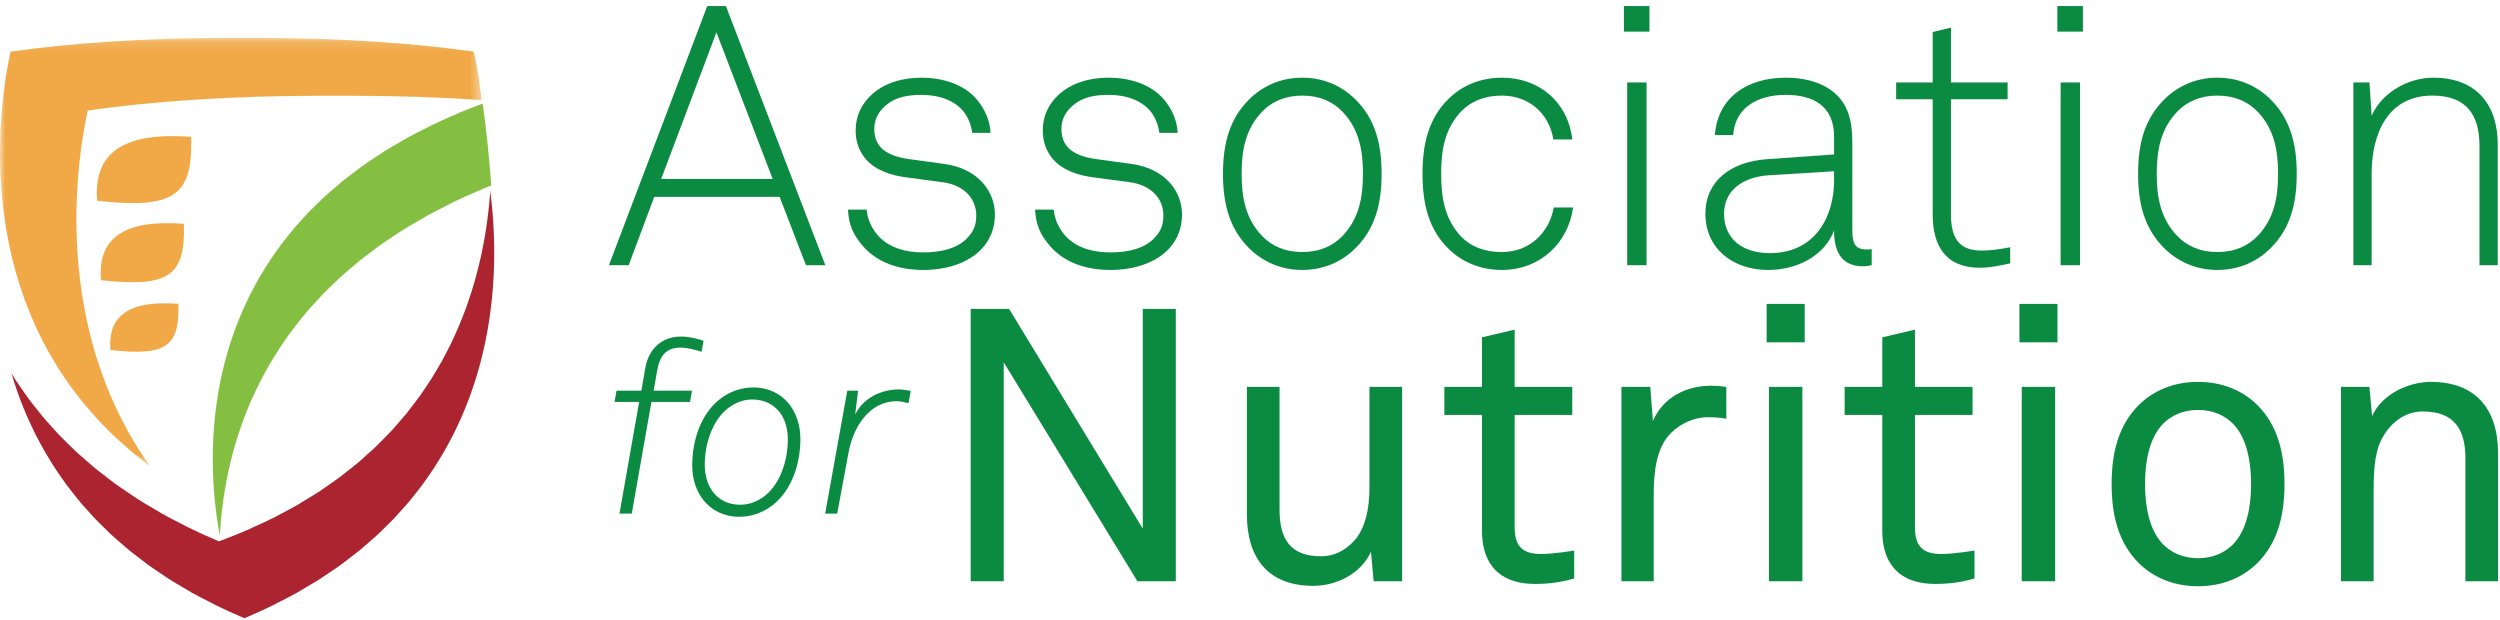 <?xml version="1.0" encoding="UTF-8"?>
<svg width="242px" height="60px" viewBox="0 0 242 60" version="1.1" xmlns="http://www.w3.org/2000/svg" xmlns:xlink="http://www.w3.org/1999/xlink">
    <!-- Generator: Sketch 59.1 (86144) - https://sketch.com -->
    <title>Group</title>
    <desc>Created with Sketch.</desc>
    <defs>
        <polygon id="path-1" points="0 0.149 46.609 0.149 46.609 41.581 0 41.581"></polygon>
    </defs>
    <g id="Page-1" stroke="none" stroke-width="1" fill="none" fill-rule="evenodd">
        <g id="Artboard-Copy-85" transform="translate(-27, -69)">
            <g id="Group" transform="translate(27, 69)">
                <g id="Group-3" transform="translate(0, 3.52)">
                    <mask id="mask-2" fill="white">
                        <use xlink:href="#path-1"></use>
                    </mask>
                    <g id="Clip-2"></g>
                    <path d="M14.068,40.955 C13.856,40.643 13.642,40.33 13.443,40.015 C13.265,39.734 13.101,39.45 12.932,39.168 C12.746,38.854 12.558,38.541 12.382,38.226 C12.223,37.938 12.074,37.648 11.924,37.36 C11.762,37.047 11.598,36.736 11.447,36.422 C11.304,36.128 11.172,35.833 11.038,35.537 C10.898,35.227 10.757,34.918 10.627,34.608 C10.502,34.31 10.386,34.013 10.27,33.716 C10.149,33.407 10.028,33.098 9.917,32.79 C9.808,32.49 9.709,32.193 9.61,31.895 C9.508,31.588 9.405,31.283 9.31,30.977 C9.219,30.678 9.134,30.38 9.05,30.082 C8.964,29.778 8.879,29.475 8.801,29.173 C8.725,28.876 8.655,28.582 8.585,28.288 C8.515,27.987 8.446,27.687 8.383,27.387 C8.32,27.093 8.263,26.801 8.208,26.509 C8.151,26.214 8.098,25.921 8.048,25.629 C7.999,25.339 7.953,25.05 7.911,24.762 C7.868,24.472 7.827,24.184 7.79,23.896 C7.754,23.614 7.72,23.335 7.689,23.055 C7.658,22.77 7.628,22.486 7.602,22.204 C7.577,21.929 7.555,21.657 7.535,21.386 C7.513,21.107 7.495,20.831 7.479,20.557 C7.464,20.291 7.451,20.027 7.44,19.766 C7.429,19.495 7.42,19.228 7.413,18.963 C7.407,18.707 7.403,18.454 7.4,18.203 C7.397,17.939 7.397,17.679 7.398,17.421 C7.4,17.18 7.402,16.942 7.406,16.706 C7.411,16.447 7.419,16.195 7.427,15.942 C7.436,15.719 7.443,15.497 7.454,15.279 C7.466,15.027 7.48,14.781 7.495,14.538 C7.508,14.331 7.52,14.126 7.535,13.924 C7.553,13.68 7.573,13.444 7.594,13.209 C7.609,13.023 7.626,12.838 7.644,12.658 C7.667,12.419 7.692,12.187 7.718,11.958 C7.735,11.796 7.754,11.636 7.772,11.48 C7.801,11.246 7.83,11.022 7.86,10.8 C7.879,10.665 7.896,10.529 7.916,10.4 C7.948,10.169 7.982,9.952 8.015,9.737 C8.032,9.631 8.048,9.524 8.065,9.422 C8.102,9.195 8.139,8.983 8.176,8.776 C8.19,8.702 8.202,8.626 8.216,8.555 C8.258,8.326 8.299,8.114 8.339,7.913 C8.346,7.879 8.353,7.842 8.36,7.808 C8.37,7.76 8.38,7.704 8.39,7.657 C8.391,7.657 8.392,7.657 8.392,7.657 C8.427,7.491 8.461,7.322 8.493,7.179 C14.631,6.29 22.481,5.75 31.074,5.75 C31.559,5.75 33.463,5.75 33.949,5.75 C38.417,5.75 42.678,5.899 46.609,6.164 C46.601,6.091 46.594,6.016 46.585,5.944 C46.569,5.793 46.553,5.643 46.535,5.498 C46.508,5.279 46.481,5.07 46.453,4.863 C46.436,4.736 46.419,4.61 46.402,4.489 C46.371,4.274 46.34,4.071 46.308,3.87 C46.292,3.772 46.277,3.671 46.262,3.576 C46.227,3.364 46.193,3.167 46.158,2.974 C46.145,2.904 46.133,2.834 46.122,2.768 C46.082,2.553 46.043,2.356 46.006,2.167 C45.999,2.135 45.993,2.101 45.987,2.07 C45.977,2.025 45.968,1.972 45.959,1.929 C45.958,1.929 45.957,1.929 45.957,1.929 C45.925,1.773 45.892,1.617 45.863,1.482 C40.132,0.652 32.805,0.149 24.783,0.149 C24.331,0.149 22.554,0.149 22.101,0.149 C14.08,0.149 6.752,0.652 1.023,1.482 C0.993,1.617 0.961,1.773 0.928,1.929 C0.928,1.929 0.927,1.929 0.927,1.929 C0.917,1.972 0.907,2.025 0.898,2.07 C0.892,2.101 0.885,2.135 0.879,2.167 C0.841,2.356 0.803,2.553 0.764,2.768 C0.752,2.834 0.739,2.904 0.728,2.974 C0.693,3.167 0.658,3.364 0.623,3.576 C0.607,3.671 0.592,3.772 0.577,3.87 C0.546,4.071 0.514,4.274 0.483,4.489 C0.466,4.61 0.45,4.736 0.432,4.863 C0.404,5.07 0.377,5.279 0.35,5.498 C0.333,5.643 0.316,5.793 0.299,5.944 C0.275,6.157 0.252,6.373 0.23,6.597 C0.213,6.765 0.198,6.938 0.183,7.111 C0.164,7.33 0.145,7.551 0.128,7.778 C0.115,7.967 0.103,8.158 0.091,8.351 C0.077,8.579 0.064,8.808 0.053,9.043 C0.043,9.247 0.035,9.454 0.028,9.662 C0.02,9.897 0.013,10.134 0.009,10.375 C0.004,10.595 0.002,10.819 0.001,11.043 C-0.001,11.284 -7.93495505e-05,11.526 0.002,11.773 C0.004,12.007 0.009,12.243 0.015,12.482 C0.021,12.729 0.03,12.979 0.04,13.232 C0.05,13.476 0.062,13.722 0.077,13.97 C0.091,14.226 0.108,14.484 0.128,14.744 C0.147,14.997 0.168,15.251 0.192,15.507 C0.216,15.77 0.243,16.035 0.273,16.303 C0.302,16.562 0.333,16.824 0.366,17.088 C0.4,17.355 0.439,17.625 0.48,17.896 C0.519,18.164 0.561,18.433 0.607,18.704 C0.654,18.977 0.704,19.252 0.757,19.526 C0.808,19.799 0.862,20.071 0.92,20.346 C0.979,20.625 1.043,20.905 1.11,21.187 C1.174,21.461 1.239,21.736 1.31,22.012 C1.383,22.295 1.463,22.577 1.543,22.862 C1.621,23.14 1.7,23.418 1.786,23.697 C1.874,23.983 1.969,24.268 2.064,24.554 C2.158,24.832 2.251,25.11 2.351,25.389 C2.455,25.677 2.569,25.965 2.681,26.254 C2.79,26.532 2.898,26.809 3.015,27.086 C3.136,27.376 3.267,27.665 3.399,27.954 C3.524,28.23 3.647,28.505 3.78,28.78 C3.921,29.073 4.074,29.363 4.226,29.654 C4.366,29.924 4.505,30.195 4.653,30.463 C4.817,30.758 4.992,31.05 5.166,31.343 C5.323,31.607 5.477,31.871 5.643,32.134 C5.829,32.428 6.029,32.719 6.227,33.011 C6.401,33.269 6.571,33.527 6.755,33.783 C6.965,34.076 7.191,34.366 7.415,34.656 C7.607,34.905 7.792,35.156 7.994,35.404 C8.232,35.696 8.487,35.983 8.738,36.271 C8.946,36.511 9.148,36.753 9.368,36.99 C9.635,37.28 9.921,37.565 10.203,37.851 C10.428,38.08 10.646,38.311 10.881,38.536 C11.181,38.825 11.503,39.107 11.82,39.39 C12.06,39.605 12.292,39.824 12.541,40.035 C12.881,40.323 13.244,40.603 13.601,40.885 C13.853,41.084 14.094,41.286 14.355,41.481 C14.4,41.515 14.45,41.547 14.496,41.581 C14.352,41.373 14.209,41.164 14.068,40.955" id="Fill-1" fill="#F1A948" mask="url(#mask-2)"></path>
                </g>
                <path d="M18.498,13.244 C11.967,12.762 9.029,14.761 9.4,19.436 C16.828,20.257 18.687,18.992 18.498,13.244" id="Fill-4" fill="#F1A948"></path>
                <path d="M17.799,21.661 C12.036,21.235 9.443,23 9.772,27.124 C16.327,27.849 17.966,26.734 17.799,21.661" id="Fill-5" fill="#F1A948"></path>
                <g id="Group-11" transform="translate(0.88, 0)">
                    <path d="M16.386,29.408 C11.663,29.058 9.537,30.504 9.806,33.885 C15.178,34.479 16.523,33.565 16.386,29.408" id="Fill-6" fill="#F1A948"></path>
                    <path d="M46.95,23.535 C46.944,23.294 46.937,23.057 46.929,22.822 C46.922,22.613 46.914,22.407 46.904,22.203 C46.892,21.968 46.878,21.739 46.864,21.511 C46.852,21.318 46.84,21.126 46.826,20.939 C46.808,20.711 46.789,20.49 46.769,20.271 C46.754,20.097 46.739,19.925 46.721,19.757 C46.698,19.532 46.674,19.317 46.65,19.103 C46.632,18.953 46.615,18.803 46.597,18.658 C46.591,18.603 46.584,18.554 46.577,18.502 C46.577,18.504 46.576,18.506 46.576,18.507 C46.558,18.761 46.538,19.016 46.515,19.274 C46.494,19.523 46.469,19.774 46.443,20.028 C46.416,20.289 46.386,20.552 46.353,20.817 C46.322,21.075 46.288,21.334 46.252,21.595 C46.214,21.864 46.174,22.134 46.13,22.406 C46.087,22.671 46.043,22.936 45.996,23.204 C45.947,23.477 45.894,23.75 45.838,24.026 C45.785,24.299 45.727,24.572 45.668,24.848 C45.606,25.125 45.54,25.403 45.472,25.682 C45.405,25.958 45.337,26.235 45.263,26.513 C45.188,26.796 45.107,27.079 45.024,27.364 C44.944,27.643 44.862,27.92 44.774,28.2 C44.686,28.485 44.589,28.771 44.491,29.058 C44.396,29.338 44.299,29.619 44.196,29.902 C44.091,30.189 43.977,30.477 43.864,30.765 C43.753,31.045 43.642,31.325 43.522,31.605 C43.4,31.896 43.267,32.185 43.136,32.476 C43.008,32.754 42.882,33.033 42.746,33.312 C42.604,33.603 42.453,33.892 42.302,34.182 C42.157,34.457 42.015,34.734 41.862,35.009 C41.699,35.301 41.525,35.592 41.351,35.883 C41.191,36.153 41.033,36.423 40.864,36.691 C40.677,36.984 40.479,37.276 40.282,37.567 C40.104,37.829 39.93,38.093 39.743,38.354 C39.534,38.646 39.31,38.934 39.088,39.223 C38.892,39.479 38.701,39.736 38.496,39.989 C38.261,40.279 38.008,40.564 37.76,40.851 C37.546,41.098 37.338,41.346 37.115,41.59 C36.851,41.877 36.569,42.158 36.291,42.442 C36.06,42.677 35.835,42.916 35.594,43.148 C35.299,43.433 34.984,43.71 34.673,43.99 C34.425,44.213 34.185,44.439 33.927,44.659 C33.597,44.94 33.245,45.214 32.898,45.489 C32.635,45.698 32.38,45.91 32.108,46.115 C31.736,46.394 31.34,46.663 30.95,46.935 C30.676,47.127 30.414,47.322 30.129,47.509 C29.708,47.788 29.26,48.055 28.818,48.323 C28.539,48.494 28.274,48.668 27.987,48.835 C27.497,49.117 26.98,49.386 26.467,49.658 C26.198,49.799 25.946,49.947 25.671,50.084 C25.056,50.395 24.409,50.689 23.759,50.982 C23.563,51.07 23.38,51.165 23.18,51.251 C22.316,51.627 21.423,51.989 20.495,52.334 C20.445,52.352 20.306,52.4 20.306,52.4 C20.306,52.4 20.185,52.346 20.122,52.319 C19.169,51.916 18.252,51.497 17.366,51.064 C17.161,50.963 16.974,50.856 16.774,50.755 C16.107,50.419 15.444,50.081 14.816,49.729 C14.535,49.571 14.277,49.406 14.004,49.246 C13.48,48.938 12.951,48.633 12.453,48.314 C12.161,48.128 11.891,47.933 11.608,47.742 C11.158,47.44 10.703,47.14 10.275,46.83 C9.987,46.622 9.72,46.405 9.442,46.191 C9.048,45.89 8.647,45.59 8.271,45.281 C7.995,45.054 7.74,44.82 7.475,44.59 C7.124,44.286 6.769,43.985 6.437,43.675 C6.178,43.434 5.937,43.186 5.688,42.941 C5.377,42.634 5.06,42.331 4.764,42.019 C4.523,41.765 4.3,41.506 4.068,41.249 C3.792,40.94 3.509,40.632 3.247,40.32 C3.025,40.055 2.82,39.786 2.607,39.518 C2.361,39.208 2.11,38.897 1.878,38.583 C1.676,38.309 1.487,38.033 1.294,37.757 C1.076,37.444 0.855,37.132 0.65,36.817 C0.503,36.592 0.368,36.366 0.23,36.141 C0.299,36.379 0.37,36.617 0.445,36.857 C0.536,37.141 0.634,37.427 0.732,37.713 C0.828,37.991 0.925,38.27 1.028,38.548 C1.135,38.836 1.252,39.125 1.368,39.413 C1.48,39.692 1.592,39.968 1.712,40.247 C1.837,40.535 1.973,40.824 2.108,41.114 C2.236,41.389 2.364,41.664 2.501,41.939 C2.647,42.232 2.805,42.522 2.961,42.814 C3.106,43.084 3.248,43.354 3.402,43.622 C3.571,43.917 3.752,44.209 3.931,44.503 C4.093,44.766 4.252,45.03 4.423,45.294 C4.615,45.588 4.821,45.879 5.025,46.171 C5.204,46.429 5.38,46.687 5.57,46.943 C5.787,47.236 6.02,47.525 6.25,47.816 C6.448,48.065 6.64,48.316 6.848,48.564 C7.093,48.856 7.356,49.143 7.615,49.43 C7.83,49.671 8.039,49.913 8.264,50.149 C8.54,50.44 8.835,50.725 9.126,51.011 C9.359,51.24 9.583,51.47 9.825,51.696 C10.136,51.984 10.467,52.267 10.793,52.549 C11.041,52.765 11.28,52.983 11.538,53.194 C11.888,53.483 12.262,53.763 12.631,54.044 C12.89,54.243 13.139,54.446 13.408,54.641 C13.806,54.93 14.232,55.21 14.652,55.492 C14.917,55.67 15.169,55.852 15.441,56.026 C15.906,56.324 16.4,56.608 16.889,56.895 C17.143,57.044 17.384,57.199 17.647,57.346 C18.234,57.674 18.851,57.99 19.474,58.304 C19.662,58.399 19.835,58.5 20.026,58.592 C20.853,58.997 21.71,59.388 22.6,59.764 C22.658,59.789 22.789,59.84 22.789,59.84 C22.789,59.84 22.903,59.789 22.962,59.764 C23.851,59.388 24.708,58.997 25.535,58.592 C25.726,58.5 25.9,58.399 26.088,58.304 C26.709,57.99 27.328,57.674 27.915,57.346 C28.177,57.199 28.417,57.044 28.672,56.895 C29.161,56.608 29.655,56.324 30.12,56.026 C30.393,55.852 30.645,55.67 30.909,55.492 C31.33,55.21 31.755,54.93 32.153,54.641 C32.423,54.446 32.671,54.243 32.93,54.044 C33.299,53.763 33.673,53.483 34.023,53.194 C34.281,52.983 34.52,52.765 34.768,52.549 C35.094,52.267 35.426,51.984 35.736,51.696 C35.978,51.47 36.203,51.24 36.436,51.011 C36.726,50.725 37.022,50.44 37.297,50.149 C37.522,49.913 37.731,49.671 37.946,49.43 C38.205,49.143 38.468,48.856 38.714,48.564 C38.921,48.316 39.113,48.065 39.311,47.816 C39.541,47.525 39.774,47.236 39.992,46.943 C40.181,46.687 40.357,46.429 40.536,46.171 C40.74,45.879 40.946,45.588 41.138,45.294 C41.309,45.03 41.468,44.766 41.63,44.503 C41.809,44.209 41.99,43.917 42.159,43.622 C42.312,43.354 42.455,43.084 42.6,42.814 C42.757,42.522 42.913,42.232 43.06,41.939 C43.197,41.664 43.324,41.389 43.453,41.114 C43.588,40.824 43.724,40.535 43.849,40.247 C43.969,39.968 44.081,39.692 44.193,39.413 C44.309,39.125 44.425,38.836 44.532,38.548 C44.637,38.27 44.732,37.991 44.829,37.713 C44.928,37.427 45.025,37.141 45.116,36.857 C45.205,36.578 45.286,36.299 45.368,36.021 C45.449,35.737 45.531,35.454 45.607,35.172 C45.68,34.895 45.748,34.621 45.814,34.346 C45.882,34.065 45.948,33.785 46.01,33.505 C46.07,33.231 46.125,32.959 46.178,32.687 C46.232,32.41 46.284,32.138 46.332,31.864 C46.379,31.593 46.422,31.324 46.463,31.055 C46.505,30.785 46.545,30.515 46.58,30.246 C46.615,29.983 46.647,29.723 46.677,29.462 C46.708,29.195 46.736,28.93 46.761,28.667 C46.785,28.411 46.806,28.156 46.827,27.904 C46.846,27.643 46.864,27.386 46.879,27.13 C46.894,26.881 46.907,26.636 46.917,26.391 C46.928,26.139 46.937,25.89 46.943,25.641 C46.949,25.403 46.953,25.166 46.956,24.932 C46.958,24.686 46.958,24.444 46.958,24.203 C46.956,23.978 46.953,23.755 46.95,23.535" id="Fill-8" fill="#AB2430"></path>
                    <path d="M45.841,10.032 C45.076,10.314 44.321,10.601 43.6,10.903 C43.391,10.991 43.2,11.085 42.995,11.174 C42.313,11.469 41.636,11.765 40.993,12.074 C40.707,12.213 40.442,12.359 40.163,12.5 C39.626,12.771 39.085,13.039 38.576,13.32 C38.276,13.484 37.999,13.658 37.709,13.826 C37.248,14.091 36.781,14.356 36.342,14.632 C36.047,14.817 35.774,15.008 35.489,15.197 C35.084,15.464 34.672,15.73 34.287,16.004 C34.003,16.205 33.74,16.413 33.466,16.618 C33.107,16.888 32.742,17.156 32.401,17.43 C32.133,17.646 31.885,17.866 31.629,18.084 C31.308,18.357 30.982,18.629 30.678,18.906 C30.429,19.132 30.197,19.364 29.959,19.593 C29.673,19.869 29.382,20.143 29.11,20.422 C28.882,20.659 28.668,20.899 28.449,21.138 C28.193,21.417 27.935,21.693 27.694,21.974 C27.484,22.22 27.289,22.467 27.089,22.715 C26.862,22.994 26.633,23.273 26.419,23.556 C26.229,23.808 26.052,24.062 25.871,24.315 C25.671,24.597 25.469,24.878 25.281,25.16 C25.109,25.419 24.95,25.678 24.787,25.938 C24.613,26.219 24.437,26.498 24.272,26.779 C24.118,27.044 23.975,27.309 23.83,27.575 C23.679,27.853 23.526,28.131 23.385,28.41 C23.249,28.677 23.123,28.945 22.997,29.212 C22.865,29.491 22.734,29.769 22.612,30.047 C22.494,30.315 22.385,30.584 22.275,30.852 C22.163,31.127 22.052,31.404 21.948,31.678 C21.847,31.948 21.754,32.217 21.66,32.485 C21.565,32.76 21.471,33.033 21.385,33.305 C21.3,33.573 21.222,33.838 21.145,34.104 C21.065,34.375 20.989,34.646 20.917,34.916 C20.847,35.182 20.783,35.445 20.72,35.708 C20.656,35.974 20.595,36.239 20.537,36.503 C20.481,36.766 20.43,37.026 20.38,37.286 C20.331,37.548 20.282,37.809 20.238,38.069 C20.196,38.324 20.156,38.577 20.119,38.828 C20.082,39.087 20.046,39.344 20.014,39.599 C19.983,39.847 19.955,40.094 19.928,40.338 C19.903,40.591 19.878,40.84 19.857,41.089 C19.837,41.33 19.818,41.568 19.803,41.804 C19.787,42.049 19.773,42.292 19.761,42.531 C19.751,42.764 19.741,42.993 19.734,43.219 C19.727,43.459 19.723,43.694 19.72,43.928 C19.717,44.146 19.716,44.362 19.716,44.576 C19.717,44.81 19.721,45.039 19.725,45.268 C19.73,45.47 19.735,45.672 19.742,45.869 C19.75,46.097 19.76,46.32 19.772,46.541 C19.782,46.729 19.792,46.915 19.804,47.098 C19.818,47.319 19.835,47.533 19.853,47.746 C19.867,47.914 19.88,48.082 19.895,48.245 C19.916,48.463 19.938,48.674 19.961,48.881 C19.978,49.027 19.993,49.174 20.01,49.314 C20.036,49.527 20.063,49.731 20.091,49.932 C20.108,50.055 20.124,50.178 20.141,50.296 C20.172,50.506 20.203,50.702 20.235,50.898 C20.251,50.993 20.266,51.092 20.281,51.183 C20.317,51.39 20.352,51.582 20.387,51.77 C20.392,51.8 20.398,51.83 20.404,51.861 C20.412,51.69 20.421,51.522 20.433,51.351 C20.449,51.096 20.469,50.842 20.491,50.583 C20.514,50.318 20.539,50.049 20.567,49.78 C20.596,49.517 20.625,49.254 20.659,48.987 C20.693,48.714 20.731,48.439 20.772,48.162 C20.811,47.891 20.853,47.62 20.899,47.348 C20.946,47.069 20.997,46.79 21.05,46.51 C21.104,46.231 21.16,45.952 21.219,45.671 C21.28,45.388 21.346,45.104 21.414,44.819 C21.482,44.537 21.551,44.254 21.626,43.97 C21.703,43.681 21.785,43.391 21.87,43.1 C21.952,42.815 22.036,42.531 22.127,42.245 C22.22,41.953 22.32,41.66 22.422,41.366 C22.522,41.078 22.622,40.792 22.731,40.502 C22.841,40.207 22.961,39.912 23.082,39.617 C23.199,39.329 23.316,39.041 23.441,38.753 C23.573,38.455 23.713,38.158 23.854,37.86 C23.99,37.573 24.124,37.286 24.27,37 C24.421,36.701 24.585,36.404 24.746,36.106 C24.902,35.821 25.055,35.537 25.221,35.254 C25.396,34.952 25.585,34.653 25.772,34.353 C25.946,34.074 26.118,33.796 26.301,33.519 C26.503,33.216 26.719,32.915 26.933,32.615 C27.127,32.343 27.316,32.07 27.521,31.801 C27.75,31.498 27.995,31.199 28.237,30.899 C28.452,30.635 28.661,30.369 28.886,30.107 C29.145,29.805 29.421,29.508 29.695,29.21 C29.93,28.954 30.158,28.697 30.404,28.443 C30.694,28.144 31.006,27.85 31.312,27.555 C31.568,27.309 31.816,27.062 32.082,26.819 C32.409,26.521 32.757,26.231 33.101,25.939 C33.377,25.705 33.642,25.469 33.928,25.238 C34.294,24.944 34.685,24.657 35.071,24.368 C35.363,24.149 35.644,23.925 35.949,23.71 C36.362,23.417 36.802,23.132 37.236,22.846 C37.542,22.643 37.835,22.437 38.152,22.239 C38.621,21.945 39.121,21.662 39.615,21.376 C39.926,21.197 40.222,21.011 40.543,20.834 C41.09,20.534 41.67,20.245 42.244,19.956 C42.544,19.805 42.826,19.648 43.133,19.501 C43.822,19.169 44.547,18.851 45.278,18.536 C45.498,18.441 45.702,18.339 45.926,18.246 C46.167,18.146 46.421,18.051 46.673,17.956 C46.492,15.492 46.226,12.681 45.841,10.032" id="Fill-9" fill="#84BF41"></path>
                    <path d="M68.468,3.133 L63.124,17.32 L73.916,17.32 L68.468,3.133 Z M77.136,25.671 L74.588,19.055 L62.452,19.055 L59.976,25.671 L58.065,25.671 L67.583,0.586 L69.387,0.586 L79.011,25.671 L77.136,25.671 L77.136,25.671 Z" id="Fill-10" fill="#0B8B42"></path>
                </g>
                <path d="M95.103,24.008 C93.829,25.424 91.707,26.131 89.371,26.131 C86.966,26.131 84.914,25.389 83.569,23.866 C82.577,22.735 82.153,21.744 82.083,20.292 L83.888,20.292 C83.994,21.354 84.454,22.275 85.196,23.016 C86.222,24.008 87.673,24.432 89.371,24.432 C91.211,24.432 92.662,24.008 93.547,23.124 C94.184,22.486 94.502,21.885 94.502,20.86 C94.502,19.268 93.37,17.922 91.246,17.64 L87.814,17.179 C86.364,17.002 84.806,16.543 83.816,15.411 C83.18,14.668 82.826,13.747 82.826,12.616 C82.826,11.2 83.428,10.032 84.348,9.184 C85.62,8.016 87.355,7.52 89.194,7.52 C91.317,7.52 93.334,8.193 94.538,9.609 C95.351,10.563 95.846,11.73 95.882,12.862 L94.112,12.862 C94.042,12.296 93.794,11.413 93.228,10.74 C92.414,9.785 91.034,9.184 89.194,9.184 C87.814,9.184 86.788,9.43 86.01,9.997 C85.126,10.633 84.63,11.483 84.63,12.439 C84.63,13.924 85.373,15.056 88.062,15.411 L91.424,15.871 C94.75,16.331 96.306,18.595 96.306,20.752 C96.306,22.062 95.882,23.124 95.103,24.008" id="Fill-12" fill="#0B8B42"></path>
                <path d="M113.218,24.008 C111.944,25.424 109.821,26.131 107.486,26.131 C105.08,26.131 103.029,25.389 101.683,23.866 C100.693,22.735 100.268,21.744 100.198,20.292 L102.002,20.292 C102.108,21.354 102.568,22.275 103.311,23.016 C104.336,24.008 105.788,24.432 107.486,24.432 C109.326,24.432 110.776,24.008 111.661,23.124 C112.298,22.486 112.617,21.885 112.617,20.86 C112.617,19.268 111.485,17.922 109.361,17.64 L105.929,17.179 C104.479,17.002 102.921,16.543 101.931,15.411 C101.294,14.668 100.94,13.747 100.94,12.616 C100.94,11.2 101.541,10.032 102.462,9.184 C103.735,8.016 105.469,7.52 107.309,7.52 C109.432,7.52 111.449,8.193 112.652,9.609 C113.465,10.563 113.96,11.73 113.996,12.862 L112.227,12.862 C112.157,12.296 111.909,11.413 111.343,10.74 C110.529,9.785 109.149,9.184 107.309,9.184 C105.929,9.184 104.903,9.43 104.125,9.997 C103.24,10.633 102.745,11.483 102.745,12.439 C102.745,13.924 103.488,15.056 106.177,15.411 L109.539,15.871 C112.864,16.331 114.42,18.595 114.42,20.752 C114.42,22.062 113.996,23.124 113.218,24.008" id="Fill-13" fill="#0B8B42"></path>
                <path d="M129.953,10.811 C129.033,9.855 127.759,9.254 126.061,9.254 C124.362,9.254 123.089,9.855 122.169,10.811 C120.576,12.474 120.188,14.525 120.188,16.825 C120.188,19.125 120.576,21.177 122.169,22.84 C123.089,23.796 124.362,24.397 126.061,24.397 C127.759,24.397 129.033,23.796 129.953,22.84 C131.545,21.177 131.933,19.125 131.933,16.825 C131.933,14.525 131.545,12.474 129.953,10.811 Z M131.226,24.008 C129.988,25.246 128.254,26.131 126.061,26.131 C123.867,26.131 122.133,25.246 120.895,24.008 C119.055,22.169 118.384,19.833 118.384,16.825 C118.384,13.818 119.055,11.483 120.895,9.644 C122.133,8.406 123.867,7.52 126.061,7.52 C128.254,7.52 129.988,8.406 131.226,9.644 C133.066,11.483 133.739,13.818 133.739,16.825 C133.739,19.833 133.066,22.169 131.226,24.008 L131.226,24.008 Z" id="Fill-14" fill="#0B8B42"></path>
                <g id="Group-18" transform="translate(137.28, 0)" fill="#0B8B42">
                    <path d="M8.097,26.131 C5.903,26.131 4.134,25.282 2.896,24.043 C1.057,22.204 0.419,19.833 0.419,16.825 C0.419,13.818 1.057,11.448 2.896,9.609 C4.134,8.369 5.903,7.52 8.097,7.52 C11.778,7.52 14.501,9.926 14.926,13.499 L13.086,13.499 C12.697,11.058 10.787,9.254 8.097,9.254 C6.398,9.254 5.09,9.82 4.169,10.776 C2.578,12.439 2.224,14.525 2.224,16.825 C2.224,19.125 2.578,21.248 4.169,22.911 C5.09,23.866 6.398,24.397 8.097,24.397 C10.822,24.397 12.697,22.486 13.122,20.08 L14.996,20.08 C14.536,23.512 11.813,26.131 8.097,26.131" id="Fill-15"></path>
                    <path d="M20.231,25.671 L22.107,25.671 L22.107,7.981 L20.231,7.981 L20.231,25.671 Z M19.914,3.062 L22.389,3.062 L22.389,0.586 L19.914,0.586 L19.914,3.062 Z" id="Fill-17"></path>
                </g>
                <path d="M177.537,16.578 L171.203,16.967 C168.586,17.144 166.888,18.523 166.888,20.682 C166.888,23.23 168.797,24.504 171.31,24.504 C175.767,24.504 177.537,20.895 177.537,17.498 L177.537,16.578 Z M180.333,25.777 C178.139,25.777 177.537,24.184 177.537,22.31 C176.582,24.821 173.892,26.131 171.168,26.131 C167.736,26.131 165.084,24.079 165.084,20.682 C165.084,17.533 167.524,15.658 171.027,15.411 L177.537,14.95 L177.537,13.217 C177.537,10.28 175.556,9.184 172.866,9.184 C170.071,9.184 167.949,10.456 167.771,13.076 L166.003,13.076 C166.251,9.501 169.046,7.52 172.866,7.52 C175.273,7.52 177.89,8.334 178.846,10.776 C179.272,11.873 179.307,13.005 179.307,14.172 L179.307,22.239 C179.307,23.441 179.483,24.149 180.686,24.149 C180.899,24.149 181.005,24.149 181.181,24.114 L181.181,25.671 C180.756,25.742 180.756,25.777 180.333,25.777 L180.333,25.777 Z" id="Fill-19" fill="#0B8B42"></path>
                <g id="Group-23" transform="translate(183.04, 0)" fill="#0B8B42">
                    <path d="M8.608,25.918 C5.318,25.918 4.044,23.831 4.044,20.752 L4.044,9.609 L0.506,9.609 L0.506,7.981 L4.044,7.981 L4.044,3.098 L5.812,2.673 L5.812,7.981 L11.297,7.981 L11.297,9.609 L5.812,9.609 L5.812,20.682 C5.812,22.77 6.379,24.256 8.749,24.256 C9.705,24.256 10.589,24.114 11.545,23.937 L11.545,25.494 C10.553,25.707 9.599,25.918 8.608,25.918" id="Fill-20"></path>
                    <path d="M16.428,25.671 L18.302,25.671 L18.302,7.981 L16.428,7.981 L16.428,25.671 Z M16.109,3.062 L18.585,3.062 L18.585,0.586 L16.109,0.586 L16.109,3.062 Z" id="Fill-22"></path>
                </g>
                <path d="M218.537,10.811 C217.617,9.855 216.344,9.254 214.645,9.254 C212.947,9.254 211.673,9.855 210.753,10.811 C209.161,12.474 208.772,14.525 208.772,16.825 C208.772,19.125 209.161,21.177 210.753,22.84 C211.673,23.796 212.947,24.397 214.645,24.397 C216.344,24.397 217.617,23.796 218.537,22.84 C220.129,21.177 220.518,19.125 220.518,16.825 C220.518,14.525 220.129,12.474 218.537,10.811 Z M219.811,24.008 C218.573,25.246 216.839,26.131 214.645,26.131 C212.451,26.131 210.718,25.246 209.48,24.008 C207.64,22.169 206.966,19.833 206.966,16.825 C206.966,13.818 207.64,11.483 209.48,9.644 C210.718,8.406 212.451,7.52 214.645,7.52 C216.839,7.52 218.573,8.406 219.811,9.644 C221.65,11.483 222.324,13.818 222.324,16.825 C222.324,19.833 221.65,22.169 219.811,24.008 L219.811,24.008 Z" id="Fill-24" fill="#0B8B42"></path>
                <path d="M240.012,25.671 L240.012,14.102 C240.012,11.023 238.667,9.254 235.448,9.254 C231.096,9.254 229.574,13.005 229.574,16.825 L229.574,25.671 L227.806,25.671 L227.806,7.981 L229.362,7.981 L229.574,11.2 C230.565,8.971 233.078,7.52 235.554,7.52 C239.623,7.52 241.782,10.032 241.782,13.995 L241.782,25.671 L240.012,25.671" id="Fill-25" fill="#0B8B42"></path>
                <polyline id="Fill-26" fill="#0B8B42" points="110.1 56.265 97.16 35.07 97.16 56.265 93.962 56.265 93.962 29.902 97.681 29.902 110.62 51.17 110.62 29.902 113.818 29.902 113.818 56.265 110.1 56.265"></polyline>
                <path d="M132.97,56.265 L132.71,53.402 C131.743,55.559 129.327,56.711 127.134,56.711 C122.857,56.711 120.7,54.146 120.7,49.795 L120.7,37.449 L123.86,37.449 L123.86,49.348 C123.86,52.174 124.902,53.849 127.876,53.849 C129.141,53.849 130.182,53.29 130.999,52.435 C132.19,51.208 132.562,49.162 132.562,47.229 L132.562,37.449 L135.722,37.449 L135.722,56.265 L132.97,56.265" id="Fill-27" fill="#0B8B42"></path>
                <path d="M148.626,56.526 C144.573,56.526 143.457,53.96 143.457,51.43 L143.457,40.164 L139.814,40.164 L139.814,37.449 L143.457,37.449 L143.457,32.653 L146.618,31.909 L146.618,37.449 L152.196,37.449 L152.196,40.164 L146.618,40.164 L146.618,51.058 C146.618,52.88 147.398,53.625 149.147,53.625 C150.486,53.625 152.382,53.29 152.382,53.29 L152.382,56.004 C151.526,56.228 150.374,56.526 148.626,56.526" id="Fill-28" fill="#0B8B42"></path>
                <path d="M165.36,40.387 C163.873,40.387 162.645,41.056 161.79,41.875 C160.266,43.325 160.079,45.927 160.079,47.898 L160.079,56.265 L156.955,56.265 L156.955,37.449 L159.746,37.449 L160.004,40.759 C160.973,38.453 163.24,37.338 165.62,37.338 C166.103,37.338 166.624,37.376 167.107,37.449 L167.107,40.536 C166.55,40.425 165.917,40.387 165.36,40.387" id="Fill-29" fill="#0B8B42"></path>
                <path d="M171.235,56.265 L174.47,56.265 L174.47,37.449 L171.235,37.449 L171.235,56.265 Z M171.012,33.136 L174.694,33.136 L174.694,29.418 L171.012,29.418 L171.012,33.136 Z" id="Fill-30" fill="#0B8B42"></path>
                <path d="M187.373,56.526 C183.321,56.526 182.205,53.96 182.205,51.43 L182.205,40.164 L178.561,40.164 L178.561,37.449 L182.205,37.449 L182.205,32.653 L185.366,31.909 L185.366,37.449 L190.943,37.449 L190.943,40.164 L185.366,40.164 L185.366,51.058 C185.366,52.88 186.146,53.625 187.895,53.625 C189.233,53.625 191.129,53.29 191.129,53.29 L191.129,56.004 C190.274,56.228 189.122,56.526 187.373,56.526" id="Fill-31" fill="#0B8B42"></path>
                <path d="M195.703,56.265 L198.938,56.265 L198.938,37.449 L195.703,37.449 L195.703,56.265 Z M195.481,33.136 L199.162,33.136 L199.162,29.418 L195.481,29.418 L195.481,33.136 Z" id="Fill-32" fill="#0B8B42"></path>
                <path d="M216.156,41.019 C215.374,40.239 214.259,39.681 212.772,39.681 C211.284,39.681 210.17,40.239 209.387,41.019 C208.049,42.395 207.64,44.663 207.64,46.856 C207.64,49.05 208.049,51.32 209.387,52.694 C210.17,53.477 211.284,54.034 212.772,54.034 C214.259,54.034 215.374,53.477 216.156,52.694 C217.495,51.32 217.903,49.05 217.903,46.856 C217.903,44.663 217.495,42.395 216.156,41.019 Z M218.461,54.554 C217.085,55.893 215.151,56.748 212.772,56.748 C210.392,56.748 208.459,55.893 207.082,54.554 C205.037,52.547 204.405,49.831 204.405,46.856 C204.405,43.882 205.037,41.167 207.082,39.159 C208.459,37.822 210.392,36.966 212.772,36.966 C215.151,36.966 217.085,37.822 218.461,39.159 C220.505,41.167 221.139,43.882 221.139,46.856 C221.139,49.831 220.505,52.547 218.461,54.554 L218.461,54.554 Z" id="Fill-33" fill="#0B8B42"></path>
                <path d="M238.653,56.265 L238.653,44.329 C238.653,41.503 237.501,39.829 234.527,39.829 C232.703,39.829 231.253,41.019 230.436,42.73 C229.804,44.105 229.767,46.077 229.767,47.526 L229.767,56.265 L226.605,56.265 L226.605,37.449 L229.357,37.449 L229.618,40.276 C230.584,38.119 233.186,36.966 235.307,36.966 C239.584,36.966 241.813,39.531 241.813,43.882 L241.813,56.265 L238.653,56.265" id="Fill-34" fill="#0B8B42"></path>
                <path d="M67.914,34.053 C67.319,33.864 66.582,33.649 65.868,33.649 C64.487,33.649 63.869,34.458 63.631,35.768 L63.274,37.814 L66.986,37.814 L66.796,38.91 L63.059,38.91 L61.155,49.715 L59.965,49.715 L61.869,38.91 L59.49,38.91 L59.679,37.814 L62.084,37.814 L62.464,35.625 C62.774,33.817 64.035,32.578 65.892,32.578 C66.748,32.578 67.415,32.769 68.105,32.984 L67.914,34.053" id="Fill-35" fill="#0B8B42"></path>
                <path d="M75.478,39.909 C74.907,39.194 74.05,38.671 72.813,38.671 C71.837,38.671 71.004,39.077 70.362,39.599 C68.886,40.837 68.219,43.074 68.219,44.978 C68.219,46.026 68.505,46.953 69.029,47.644 C69.6,48.358 70.433,48.858 71.671,48.858 C72.647,48.858 73.479,48.454 74.122,47.929 C75.597,46.693 76.263,44.456 76.263,42.551 C76.263,41.503 76.002,40.6 75.478,39.909 Z M74.789,48.905 C73.86,49.62 72.742,50.024 71.552,50.024 C70.052,50.024 68.886,49.382 68.124,48.454 C67.411,47.573 67.007,46.407 67.007,45.05 C67.007,42.693 67.792,40.124 69.695,38.623 C70.624,37.91 71.742,37.505 72.932,37.505 C74.431,37.505 75.597,38.148 76.358,39.077 C77.073,39.956 77.478,41.17 77.478,42.48 C77.478,44.835 76.692,47.405 74.789,48.905 L74.789,48.905 Z" id="Fill-36" fill="#0B8B42"></path>
                <path d="M87.944,39.028 C87.563,38.933 87.182,38.838 86.801,38.838 C84.065,38.838 82.565,41.457 82.137,43.812 L81.042,49.715 L79.876,49.715 L82.018,37.814 L83.066,37.814 L82.78,40.124 C83.565,38.528 85.278,37.696 87.016,37.696 C87.396,37.696 87.777,37.767 88.158,37.838 L87.944,39.028" id="Fill-37" fill="#0B8B42"></path>
            </g>
        </g>
    </g>
</svg>
